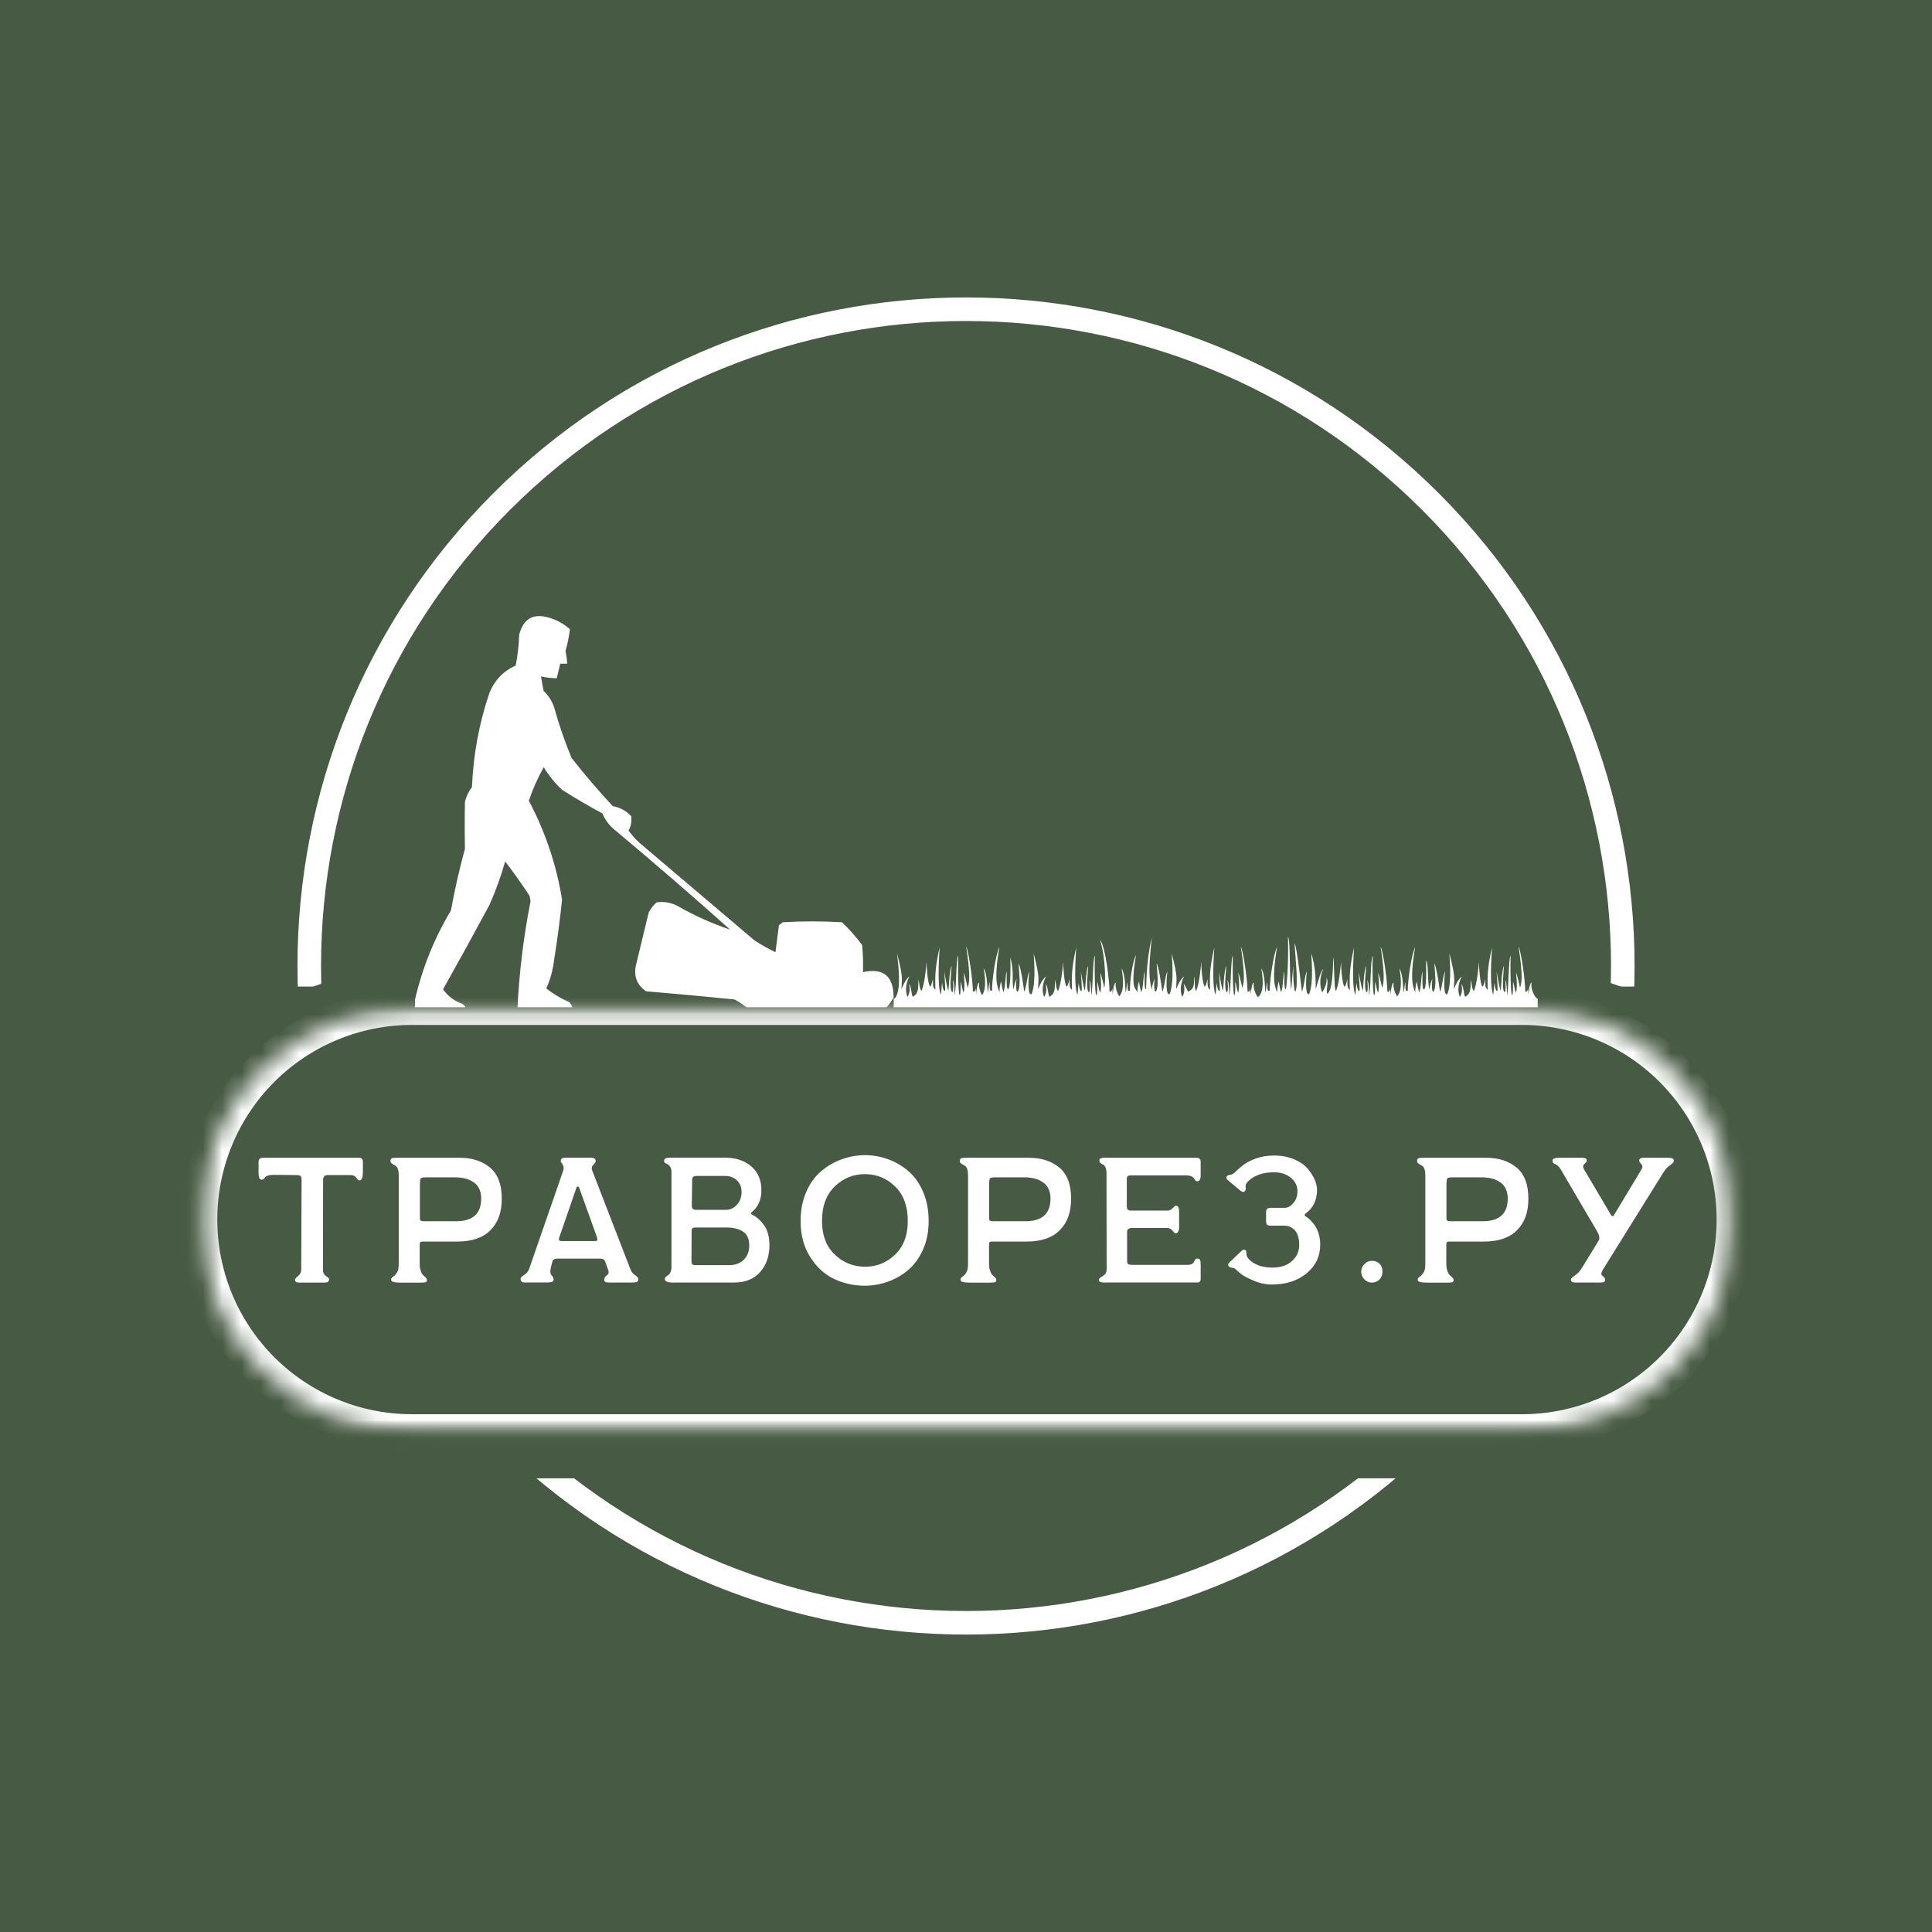 <?xml version="1.0" encoding="UTF-8"?> <svg xmlns="http://www.w3.org/2000/svg" width="100" height="100" viewBox="0 0 100 100" fill="none"><rect x="0" y="0" width="100" height="100" fill="#808080" stroke="none"/><g clip-path="url(#clip0_21_521)"><path d="M100 0H0V100H100V0Z" fill="white"></path><path d="M100 0H0V100H100V0Z" fill="#475A43"></path><path d="M83.991 16.005H16.004V83.992H83.991V16.005Z" fill="#475A43"></path><path d="M74.039 74.038C87.315 60.762 87.315 39.238 74.039 25.962C60.764 12.686 39.239 12.686 25.964 25.962C12.688 39.238 12.688 60.762 25.964 74.038C39.239 87.314 60.764 87.314 74.039 74.038Z" stroke="white" stroke-width="1.22"></path><path d="M91.248 51.064H8.891V75.187H91.248V51.064Z" fill="#475A43"></path><path d="M20.695 51.328H79.406C82.537 51.328 85.537 52.571 87.751 54.784C89.964 56.998 91.207 59.998 91.207 63.128V63.651C91.207 66.781 89.964 69.781 87.751 71.995C85.537 74.208 82.537 75.451 79.406 75.451H20.695C17.564 75.451 14.564 74.208 12.351 71.995C10.137 69.781 8.895 66.781 8.895 63.651V63.128C8.895 59.998 10.137 56.998 12.351 54.784C14.564 52.571 17.564 51.328 20.695 51.328Z" stroke="#475A43" stroke-width="2.134"></path><path fill-rule="evenodd" clip-rule="evenodd" d="M45.85 52.2C45.567 52.291 45.266 52.323 44.943 52.293C42.914 52.16 40.892 52.176 38.876 52.341C38.61 52.093 38.322 51.891 38.015 51.731C36.492 51.579 34.967 51.437 33.442 51.309C32.94 50.963 32.772 50.477 32.943 49.853C33.154 48.976 33.367 48.101 33.578 47.224C33.682 47.027 33.818 46.853 33.986 46.707C34.364 46.653 34.727 46.715 35.071 46.893C35.948 47.395 36.852 47.8 37.788 48.115C35.823 46.357 33.831 44.637 31.812 42.949C31.532 42.723 31.322 42.44 31.178 42.104C30.468 41.72 29.775 41.315 29.095 40.883C28.724 40.536 28.407 40.144 28.143 39.709C27.834 40.261 27.578 40.84 27.372 41.445C28.228 43.059 28.802 44.765 29.092 46.563C28.986 47.6 28.85 48.632 28.684 49.661C28.623 50.189 28.487 50.691 28.276 51.163C28.639 51.445 29.031 51.68 29.452 51.867C29.602 52.003 29.663 52.173 29.634 52.384C28.676 52.413 27.724 52.384 26.78 52.291C26.866 50.397 27.092 48.52 27.46 46.656C27.444 46.563 27.431 46.469 27.415 46.373C27.015 45.763 26.591 45.168 26.148 44.589C25.93 45.36 25.658 46.112 25.332 46.843C24.543 48.309 23.743 49.765 22.932 51.208C23.183 51.56 23.514 51.811 23.93 51.96C24.05 52.037 24.111 52.147 24.111 52.288H21.484V51.725C21.863 50.093 22.482 48.56 23.34 47.125C23.535 46.051 23.778 44.987 24.066 43.933C24.05 43.12 24.05 42.307 24.066 41.491C24.138 41.213 24.26 40.963 24.428 40.739C24.498 39.061 24.799 37.435 25.335 35.856C25.61 35.197 26.063 34.728 26.692 34.448C26.794 33.923 26.855 33.389 26.874 32.851C27.087 32.035 27.583 31.739 28.367 31.957C28.794 32.072 29.17 32.277 29.498 32.568C29.455 32.944 29.38 33.317 29.271 33.696C29.316 33.915 29.346 34.133 29.362 34.352H28.999C28.938 34.603 28.879 34.853 28.818 35.104C28.543 35.104 28.271 35.072 28.002 35.011C28.042 35.261 28.087 35.512 28.138 35.763C28.386 35.995 28.567 36.277 28.682 36.608C28.93 37.507 29.231 38.384 29.588 39.237C30.263 40.096 30.972 40.925 31.716 41.725C32.09 41.792 32.407 41.963 32.668 42.243C32.708 42.507 32.663 42.757 32.532 42.995C32.695 43.211 32.876 43.413 33.076 43.605L39.052 48.675C39.399 48.901 39.762 49.107 40.138 49.285C40.199 48.816 40.258 48.347 40.319 47.877C40.391 47.848 40.452 47.803 40.5 47.736C41.527 47.675 42.554 47.675 43.58 47.736C43.956 48.093 44.303 48.485 44.623 48.909C44.668 49.379 44.684 49.848 44.668 50.317C45.73 50.088 46.258 50.528 46.252 51.632C46.132 51.835 45.996 52.021 45.844 52.195L45.85 52.2Z" fill="white"></path><path fill-rule="evenodd" clip-rule="evenodd" d="M68.434 51.36C68.554 51.203 68.722 50.813 68.647 50.597C68.807 50.797 68.605 51.304 68.706 51.438C68.978 51.267 68.999 50.099 69.007 49.526C69.069 49.795 69.042 51.211 69.148 51.296C69.303 50.96 69.386 50.128 69.41 49.787C69.412 50.086 69.463 50.901 69.591 51.078C69.629 51.048 69.679 50.968 69.738 50.68C69.733 51.15 69.767 51.117 69.866 51.248C69.866 50.736 69.799 50.275 70.087 49.043C70.095 49.056 69.93 50.894 70.141 51.472C70.18 51.496 70.167 51.075 70.223 50.88C70.223 51.184 70.338 51.36 70.367 51.283C70.397 51.197 70.33 50.448 70.327 50.296C70.447 50.998 70.495 51.187 70.535 51.275C70.559 51.323 70.583 50.251 70.709 49.998C70.695 50.309 70.583 51.136 70.725 51.349C70.783 51.44 70.818 51.102 70.772 50.747C70.879 50.827 70.853 51.624 70.874 51.502C70.965 50.955 70.935 49.664 71.05 49.462C71.02 50.848 71.087 51.488 71.122 51.52C71.202 51.467 71.159 50.912 71.18 50.813C71.239 51.014 71.247 51.221 71.332 51.387C71.421 51.027 71.335 50.493 71.335 50.339C71.415 50.571 71.538 51.102 71.538 51.144C71.607 50.899 71.714 50.664 71.46 48.981C71.618 49.352 71.81 50.827 71.81 51.32C72.007 51.419 71.927 50.832 71.975 51.48C71.978 51.528 72.007 50.896 72.132 50.859C72.093 51.102 72.202 51.406 72.314 51.571C72.618 51.254 72.495 50.451 72.431 50.128C72.653 50.475 72.605 51.248 72.658 51.382C72.674 51.192 72.733 50.87 72.735 50.832C72.772 51.022 72.69 51.358 72.866 51.278C72.866 50.736 73.055 49.427 73.247 49.019C72.938 50.87 73.17 51.102 73.255 51.376C73.255 51.334 73.247 51.043 73.343 50.792C73.343 50.906 73.38 51.094 73.453 51.358C73.559 51.176 73.554 50.504 73.626 50.28C73.634 50.493 73.591 51.157 73.692 51.219C73.738 51.184 73.85 51.232 73.812 49.709C73.951 49.936 73.871 50.635 73.981 51.232C74.015 50.958 74.079 50.811 74.141 50.654C74.082 51.043 74.13 51.413 74.202 51.318C74.378 51.08 74.255 50.216 74.242 49.87C74.394 50.144 74.527 51.398 74.546 51.336C74.695 50.853 74.66 50.624 74.796 50.272C74.716 50.984 74.746 51.552 74.916 51.453C75.175 50.813 75.01 49.36 75.02 49.347C75.37 50.704 75.252 50.643 75.252 51.206C75.354 50.931 75.484 50.694 75.66 50.536C75.402 51.048 75.487 51.432 75.562 51.6C75.682 51.44 75.703 51.136 75.631 50.917C75.791 51.117 75.74 51.464 75.842 51.595C76.114 51.424 76.119 51.267 76.127 50.699C76.189 50.968 76.186 51.211 76.287 51.291C76.442 50.955 76.525 50.123 76.549 49.782C76.551 50.08 76.602 50.896 76.73 51.072C76.767 51.043 76.818 50.963 76.876 50.675C76.871 51.144 76.906 51.112 77.004 51.243C77.004 50.731 76.938 50.27 77.226 49.038C77.234 49.051 77.069 50.888 77.279 51.467C77.319 51.491 77.306 51.069 77.362 50.875C77.362 51.179 77.477 51.355 77.506 51.278C77.535 51.192 77.469 50.443 77.466 50.291C77.586 50.992 77.634 51.181 77.671 51.27C77.695 51.318 77.719 50.245 77.844 49.992C77.831 50.304 77.719 51.131 77.861 51.344C77.919 51.435 77.957 51.096 77.909 50.742C78.015 50.822 77.989 51.619 78.013 51.496C78.103 50.95 78.074 49.659 78.189 49.456C78.159 50.843 78.226 51.483 78.26 51.515C78.341 51.462 78.298 50.907 78.319 50.808C78.378 51.008 78.386 51.216 78.471 51.382C78.559 51.022 78.474 50.488 78.474 50.334C78.554 50.566 78.677 51.096 78.677 51.139C78.746 50.894 78.853 50.659 78.599 48.976C78.757 49.347 78.948 50.822 78.948 51.315C79.146 51.413 79.066 50.827 79.114 51.475C79.117 51.523 79.146 50.891 79.271 50.853C79.21 51.206 79.471 51.688 79.588 51.688H79.591V52.395H46.258V51.688C46.349 51.688 46.418 51.523 46.453 51.403C46.581 50.952 46.541 50.278 46.431 49.344C46.781 50.702 46.663 50.64 46.663 51.203C46.764 50.928 46.895 50.691 47.071 50.533C46.812 51.045 46.898 51.429 46.972 51.597C47.093 51.438 47.114 51.133 47.042 50.915C47.202 51.115 47.151 51.462 47.252 51.592C47.525 51.422 47.53 51.264 47.538 50.696C47.599 50.965 47.596 51.208 47.698 51.288C47.852 50.952 47.935 50.12 47.959 49.779C47.962 50.078 48.013 50.894 48.141 51.069C48.178 51.04 48.228 50.96 48.287 50.672C48.282 51.142 48.316 51.109 48.415 51.24C48.415 50.728 48.349 50.267 48.636 49.035C48.645 49.048 48.479 50.886 48.69 51.464C48.73 51.488 48.717 51.067 48.773 50.872C48.773 51.176 48.887 51.352 48.916 51.275C48.946 51.19 48.879 50.44 48.877 50.288C48.996 50.989 49.044 51.179 49.082 51.267C49.106 51.315 49.13 50.243 49.255 49.989C49.242 50.301 49.13 51.128 49.271 51.342C49.33 51.432 49.367 51.093 49.319 50.739C49.426 50.819 49.399 51.616 49.42 51.493C49.511 50.947 49.482 49.656 49.596 49.453C49.567 50.84 49.634 51.48 49.669 51.512C49.748 51.459 49.706 50.904 49.727 50.806C49.786 51.005 49.794 51.214 49.879 51.379C49.967 51.019 49.882 50.486 49.882 50.331C49.962 50.563 50.084 51.093 50.084 51.136C50.154 50.891 50.261 50.656 50.007 48.974C50.164 49.344 50.356 50.819 50.356 51.312C50.554 51.411 50.474 50.824 50.522 51.472C50.525 51.52 50.554 50.888 50.679 50.851C50.642 51.069 50.73 51.344 50.831 51.515C51.087 51.168 50.97 50.424 50.911 50.12C51.133 50.467 51.084 51.24 51.138 51.373C51.154 51.184 51.212 50.861 51.215 50.824C51.252 51.014 51.17 51.349 51.346 51.27C51.346 50.728 51.535 49.419 51.727 49.011C51.418 50.861 51.65 51.093 51.735 51.368C51.735 51.325 51.727 51.035 51.823 50.784C51.823 50.898 51.86 51.086 51.932 51.349C52.039 51.168 52.034 50.496 52.106 50.272C52.114 50.486 52.071 51.15 52.172 51.211C52.218 51.176 52.333 51.069 52.295 49.544C52.511 50.373 52.349 50.63 52.461 51.23C52.495 50.955 52.559 50.808 52.62 50.651C52.562 51.04 52.61 51.411 52.682 51.315C52.858 51.078 52.735 50.214 52.722 49.867C52.874 50.142 53.007 51.395 53.026 51.334C53.175 50.851 53.141 50.621 53.276 50.27C53.197 50.981 53.226 51.55 53.397 51.451C53.655 50.811 53.49 49.358 53.501 49.344C53.85 50.702 53.733 50.64 53.733 51.206C53.834 50.931 53.965 50.694 54.143 50.536C53.885 51.048 53.97 51.432 54.044 51.6C54.164 51.438 54.186 51.136 54.114 50.917C54.274 51.117 54.223 51.464 54.325 51.595C54.596 51.424 54.602 51.267 54.607 50.699C54.669 50.968 54.666 51.211 54.767 51.291C54.922 50.955 55.005 50.123 55.029 49.782C55.031 50.08 55.082 50.896 55.21 51.072C55.247 51.043 55.298 50.963 55.356 50.675C55.351 51.144 55.386 51.112 55.484 51.245C55.484 50.733 55.418 50.272 55.706 49.04C55.714 49.053 55.548 50.891 55.759 51.469C55.799 51.493 55.786 51.072 55.842 50.877C55.842 51.181 55.956 51.358 55.986 51.28C56.015 51.195 55.949 50.446 55.946 50.294C56.066 50.995 56.114 51.187 56.151 51.272C56.175 51.32 56.199 50.248 56.325 49.995C56.311 50.307 56.199 51.133 56.34 51.347C56.399 51.438 56.434 51.099 56.389 50.744C56.495 50.824 56.468 51.621 56.492 51.499C56.583 50.952 56.554 49.661 56.669 49.459C56.639 50.846 56.706 51.486 56.74 51.517C56.821 51.464 56.778 50.91 56.799 50.811C56.858 51.011 56.866 51.219 56.951 51.384C57.039 51.024 56.954 50.493 56.954 50.336C57.034 50.568 57.157 51.099 57.157 51.142C57.226 50.896 57.242 49.648 56.938 48.64C57.226 49.011 57.428 50.822 57.428 51.318C57.626 51.416 57.546 50.83 57.594 51.477C57.596 51.526 57.626 50.894 57.751 50.856C57.711 51.099 57.821 51.403 57.932 51.568C58.236 51.251 58.114 50.448 58.05 50.126C58.271 50.472 58.223 51.245 58.276 51.379C58.292 51.19 58.351 50.867 58.354 50.83C58.391 51.019 58.309 51.355 58.484 51.275C58.484 50.733 58.61 49.827 58.802 49.419C58.492 51.27 58.788 51.104 58.874 51.373C58.874 51.331 58.866 51.04 58.962 50.789C58.962 50.903 58.998 51.092 59.071 51.355C59.178 51.173 59.172 50.502 59.245 50.278C59.252 50.491 59.21 51.155 59.311 51.216C59.359 51.179 59.274 49.998 59.615 48.536C59.42 50.4 59.495 50.63 59.607 51.227C59.642 50.952 59.706 50.806 59.767 50.648C59.709 51.038 59.757 51.408 59.828 51.312C60.005 51.075 59.882 50.211 59.868 49.864C60.02 50.139 60.154 51.392 60.172 51.331C60.322 50.848 60.287 50.619 60.423 50.267C60.343 50.979 60.373 51.547 60.543 51.448C60.802 50.808 60.639 49.355 60.647 49.342C60.996 50.699 60.879 50.638 60.879 51.2C60.98 50.925 61.111 50.688 61.29 50.531C61.031 51.043 61.117 51.427 61.191 51.595C61.311 51.435 61.333 51.131 61.261 50.912C61.42 51.112 61.404 51.2 61.503 51.334C61.775 51.163 61.804 51.109 61.81 50.536C61.871 50.806 61.81 51.206 61.914 51.291C62.069 50.955 62.151 50.123 62.175 49.782C62.178 50.08 62.228 50.896 62.356 51.072C62.394 51.043 62.444 50.963 62.503 50.675C62.498 51.144 62.532 51.112 62.631 51.245C62.631 50.733 62.565 50.272 62.852 49.04C62.861 49.053 62.695 50.891 62.906 51.469C62.946 51.493 62.932 51.072 62.989 50.877C62.989 51.181 63.103 51.358 63.133 51.28C63.162 51.195 63.095 50.446 63.093 50.294C63.212 50.995 63.261 51.187 63.298 51.272C63.322 51.32 63.346 50.248 63.471 49.995C63.458 50.307 63.346 51.133 63.487 51.347C63.546 51.438 63.583 51.099 63.535 50.744C63.642 50.824 63.615 51.621 63.636 51.499C63.727 50.952 63.698 49.661 63.812 49.459C63.783 50.846 63.85 51.486 63.885 51.517C63.965 51.464 63.922 50.91 63.943 50.811C64.002 51.011 64.01 51.219 64.095 51.384C64.183 51.024 64.098 50.493 64.098 50.336C64.178 50.568 64.3 51.099 64.3 51.142C64.37 50.896 64.477 50.661 64.223 48.979C64.38 49.349 64.573 50.824 64.573 51.318C64.77 51.416 64.69 50.83 64.738 51.477C64.74 51.526 64.77 50.894 64.895 50.856C64.85 51.123 64.986 51.464 65.109 51.616C65.482 51.336 65.343 50.464 65.282 50.126C65.503 50.472 65.455 51.245 65.508 51.379C65.525 51.19 65.583 50.867 65.586 50.83C65.623 51.019 65.54 51.355 65.719 51.275C65.719 50.733 65.909 49.424 66.1 49.016C65.791 50.867 66.023 51.099 66.109 51.373C66.109 51.331 66.1 51.04 66.197 50.789C66.197 50.903 66.233 51.092 66.306 51.355C66.412 51.173 66.407 50.502 66.479 50.278C66.487 50.491 66.445 51.155 66.546 51.216C66.591 51.181 66.703 50 66.666 48.477C66.805 48.704 66.725 50.632 66.834 51.23C66.868 50.955 66.9 50.166 66.959 50.011C66.9 50.4 66.981 51.411 67.05 51.315C67.226 51.078 67.018 49.16 67.004 48.813C67.156 49.088 67.375 51.389 67.394 51.328C67.543 50.846 67.508 50.616 67.644 50.264C67.564 50.976 67.594 51.544 67.764 51.446C68.023 50.806 67.858 49.352 67.868 49.339C68.09 50.027 68.1 50.635 68.1 51.197C68.202 50.923 68.325 50.301 68.501 50.144C68.245 50.656 68.351 51.184 68.426 51.349" fill="white"></path><path d="M89.749 52.136H10.328V74.117H89.749V52.136Z" fill="#475A43"></path><mask id="mask0_21_521" style="mask-type:luminance" maskUnits="userSpaceOnUse" x="10" y="52" width="80" height="23"><path d="M21.321 52.136H78.777C81.692 52.136 84.487 53.294 86.548 55.355C88.609 57.416 89.767 60.211 89.767 63.126C89.767 66.04 88.609 68.835 86.548 70.896C84.487 72.958 81.692 74.115 78.777 74.115H21.321C18.407 74.115 15.612 72.958 13.551 70.896C11.489 68.835 10.332 66.04 10.332 63.126C10.332 60.211 11.489 57.416 13.551 55.355C15.612 53.294 18.407 52.136 21.321 52.136Z" fill="white"></path></mask><g mask="url(#mask0_21_521)"><mask id="mask1_21_521" style="mask-type:luminance" maskUnits="userSpaceOnUse" x="10" y="52" width="80" height="23"><path d="M89.728 52.136H10.328V74.136H89.728V52.136Z" fill="white"></path></mask><g mask="url(#mask1_21_521)"><path d="M21.321 52.136H78.777C81.692 52.136 84.487 53.293 86.548 55.354C88.609 57.416 89.767 60.21 89.767 63.125C89.767 66.04 88.609 68.834 86.548 70.896C84.487 72.957 81.692 74.114 78.777 74.114H21.321C18.407 74.114 15.612 72.957 13.551 70.896C11.489 68.834 10.332 66.04 10.332 63.125C10.332 60.21 11.489 57.416 13.551 55.354C15.612 53.293 18.407 52.136 21.321 52.136Z" stroke="white" stroke-width="1.829"></path></g></g><path d="M15.498 66.387C15.343 66.387 15.265 66.339 15.265 66.24C15.265 66.197 15.319 66.133 15.428 66.045C15.535 65.96 15.591 65.856 15.591 65.731L15.61 61.077C15.61 60.984 15.594 60.92 15.559 60.88C15.524 60.84 15.455 60.821 15.351 60.821L14.159 60.811C14.036 60.811 13.938 60.824 13.863 60.848C13.788 60.872 13.74 60.901 13.719 60.936C13.697 60.971 13.674 61 13.644 61.024C13.617 61.048 13.583 61.061 13.548 61.061C13.436 61.061 13.383 60.947 13.383 60.72V60.139C13.383 59.997 13.463 59.925 13.623 59.925H18.561C18.708 59.925 18.783 59.989 18.783 60.12V60.637C18.783 60.944 18.724 61.099 18.607 61.099C18.556 61.099 18.503 61.053 18.442 60.96C18.38 60.867 18.282 60.821 18.145 60.821H16.964C16.804 60.821 16.724 60.904 16.724 61.069L16.716 65.741C16.716 65.821 16.732 65.888 16.767 65.939C16.802 65.992 16.836 66.027 16.873 66.051C16.911 66.072 16.945 66.096 16.98 66.125C17.015 66.152 17.031 66.184 17.031 66.221C17.031 66.333 16.956 66.387 16.809 66.387H15.498Z" fill="white"></path><path d="M20.678 66.387C20.39 66.387 20.243 66.339 20.243 66.24C20.243 66.179 20.275 66.128 20.339 66.088C20.403 66.048 20.47 65.981 20.536 65.885C20.603 65.789 20.638 65.64 20.638 65.437V60.821C20.638 60.699 20.624 60.597 20.595 60.517C20.568 60.437 20.531 60.381 20.488 60.352C20.446 60.32 20.403 60.296 20.36 60.275C20.318 60.253 20.283 60.229 20.254 60.2C20.224 60.171 20.211 60.136 20.211 60.093C20.211 60.013 20.238 59.965 20.294 59.949C20.35 59.933 20.459 59.925 20.627 59.925H23.784C24.424 59.925 24.95 60.093 25.358 60.429C25.766 60.765 25.971 61.299 25.971 62.032C25.971 62.765 25.776 63.275 25.39 63.669C25.003 64.064 24.424 64.264 23.654 64.264H22C21.864 64.259 21.784 64.264 21.76 64.288C21.736 64.309 21.723 64.363 21.723 64.451V65.392C21.723 65.557 21.742 65.693 21.782 65.797C21.822 65.901 21.864 65.973 21.91 66.011C21.955 66.048 21.998 66.085 22.038 66.125C22.078 66.165 22.096 66.208 22.096 66.251C22.096 66.317 22.072 66.357 22.022 66.371C21.971 66.384 21.883 66.389 21.755 66.389H20.667L20.678 66.387ZM21.888 63.211H23.606C24.472 63.211 24.907 62.821 24.907 62.037C24.907 61.669 24.784 61.392 24.539 61.211C24.294 61.029 23.963 60.939 23.552 60.939H22.03C21.888 60.939 21.803 60.957 21.776 60.995C21.75 61.032 21.734 61.152 21.734 61.355V63.08C21.734 63.099 21.734 63.112 21.739 63.117C21.742 63.123 21.747 63.133 21.752 63.149C21.758 63.165 21.766 63.173 21.771 63.176C21.776 63.179 21.787 63.184 21.798 63.189C21.811 63.195 21.824 63.2 21.84 63.203C21.856 63.205 21.872 63.208 21.891 63.208L21.888 63.211Z" fill="white"></path><path d="M27.204 66.386C27.031 66.386 26.945 66.328 26.945 66.21C26.945 66.149 26.972 66.098 27.028 66.064C27.084 66.029 27.151 65.978 27.225 65.92C27.3 65.861 27.359 65.773 27.396 65.656L29.151 60.597C29.193 60.469 29.183 60.36 29.119 60.274C29.055 60.189 29.023 60.13 29.023 60.098C29.023 59.981 29.097 59.922 29.244 59.922H30.601C30.756 59.922 30.833 59.981 30.833 60.098C30.833 60.146 30.791 60.213 30.708 60.293C30.625 60.373 30.607 60.474 30.657 60.597L32.633 65.701C32.681 65.829 32.761 65.93 32.873 66C32.985 66.072 33.039 66.141 33.039 66.208C33.039 66.282 33.015 66.33 32.964 66.352C32.913 66.373 32.823 66.384 32.687 66.384H31.58C31.463 66.384 31.383 66.376 31.34 66.357C31.297 66.338 31.276 66.296 31.276 66.226C31.276 66.146 31.321 66.077 31.409 66.013C31.497 65.952 31.524 65.866 31.487 65.754L31.321 65.293C31.284 65.194 31.204 65.146 31.081 65.146H28.847C28.719 65.146 28.633 65.189 28.599 65.274L28.516 65.597C28.465 65.8 28.479 65.938 28.548 66.008C28.62 66.08 28.655 66.152 28.655 66.224C28.655 66.29 28.623 66.336 28.561 66.354C28.5 66.373 28.396 66.381 28.247 66.381H27.204V66.386ZM29.068 64.237H30.804C30.916 64.237 30.945 64.17 30.897 64.034L29.983 61.488C29.964 61.44 29.937 61.413 29.905 61.413C29.873 61.413 29.849 61.434 29.836 61.477L28.94 64.072C28.903 64.184 28.945 64.237 29.068 64.237Z" fill="white"></path><path d="M34.866 66.387C34.564 66.387 34.412 66.328 34.412 66.211C34.412 66.163 34.431 66.12 34.468 66.085C34.506 66.051 34.543 66.024 34.583 66.003C34.623 65.981 34.66 65.933 34.698 65.859C34.735 65.784 34.754 65.685 34.754 65.563V60.651C34.754 60.547 34.732 60.461 34.692 60.397C34.652 60.333 34.61 60.291 34.564 60.272C34.519 60.253 34.476 60.229 34.436 60.203C34.396 60.176 34.375 60.139 34.375 60.096C34.375 60.021 34.404 59.973 34.463 59.952C34.522 59.931 34.618 59.92 34.754 59.92H37.524C38.084 59.92 38.538 60.072 38.887 60.373C39.236 60.675 39.41 61.085 39.41 61.6C39.41 62.085 39.25 62.461 38.93 62.725C38.85 62.792 38.855 62.845 38.948 62.883C39.151 62.976 39.348 63.149 39.54 63.405C39.73 63.661 39.826 64.011 39.826 64.453C39.826 65.008 39.668 65.467 39.351 65.835C39.034 66.203 38.578 66.384 37.98 66.384H34.868L34.866 66.387ZM35.983 65.483H37.756C38.058 65.483 38.303 65.389 38.495 65.205C38.687 65.021 38.78 64.771 38.78 64.459C38.78 64.12 38.671 63.883 38.452 63.744C38.234 63.605 37.962 63.536 37.636 63.536H35.964C35.852 63.536 35.799 63.584 35.799 63.683L35.791 65.261C35.791 65.341 35.804 65.397 35.828 65.432C35.852 65.467 35.906 65.483 35.986 65.483H35.983ZM36.01 62.621H37.57C37.786 62.621 37.975 62.536 38.138 62.363C38.3 62.189 38.383 61.971 38.383 61.707C38.383 61.443 38.3 61.235 38.138 61.088C37.975 60.941 37.77 60.867 37.524 60.867H36.047C35.9 60.867 35.826 60.931 35.826 61.061L35.807 62.408C35.807 62.549 35.874 62.621 36.01 62.621Z" fill="white"></path><path d="M41.44 63.192C41.44 62.645 41.536 62.149 41.725 61.706C41.915 61.264 42.171 60.904 42.491 60.632C42.811 60.357 43.168 60.149 43.566 60.005C43.963 59.861 44.373 59.789 44.797 59.789C45.216 59.794 45.619 59.872 46.003 60.016C46.387 60.16 46.736 60.37 47.045 60.642C47.358 60.917 47.603 61.274 47.789 61.714C47.976 62.154 48.067 62.648 48.067 63.197C48.067 63.746 47.971 64.237 47.776 64.674C47.581 65.112 47.325 65.466 47.005 65.736C46.685 66.008 46.328 66.21 45.931 66.349C45.533 66.488 45.12 66.554 44.688 66.549C44.123 66.536 43.6 66.41 43.117 66.17C42.638 65.93 42.237 65.552 41.917 65.034C41.597 64.517 41.438 63.904 41.438 63.197L41.44 63.192ZM42.547 63.192C42.547 63.93 42.763 64.506 43.192 64.922C43.624 65.338 44.133 65.552 44.725 65.565C45.336 65.578 45.864 65.376 46.312 64.954C46.76 64.536 46.987 63.949 46.987 63.192C46.987 62.434 46.771 61.845 46.336 61.418C45.901 60.994 45.387 60.778 44.789 60.773C44.187 60.768 43.661 60.976 43.216 61.4C42.771 61.824 42.547 62.421 42.547 63.192Z" fill="white"></path><path d="M50.146 66.387C49.856 66.387 49.712 66.339 49.712 66.24C49.712 66.179 49.744 66.128 49.808 66.088C49.872 66.048 49.938 65.981 50.005 65.885C50.072 65.789 50.106 65.64 50.106 65.437V60.821C50.106 60.699 50.093 60.597 50.064 60.517C50.037 60.437 50 60.381 49.957 60.352C49.914 60.32 49.872 60.296 49.829 60.275C49.786 60.253 49.752 60.229 49.722 60.2C49.693 60.171 49.68 60.136 49.68 60.093C49.68 60.013 49.706 59.965 49.762 59.949C49.818 59.933 49.928 59.925 50.096 59.925H53.253C53.893 59.925 54.418 60.093 54.826 60.429C55.234 60.765 55.44 61.299 55.44 62.032C55.44 62.765 55.245 63.275 54.858 63.669C54.472 64.067 53.893 64.264 53.122 64.264H51.469C51.333 64.259 51.253 64.264 51.229 64.288C51.205 64.309 51.192 64.363 51.192 64.451V65.392C51.192 65.557 51.213 65.693 51.253 65.797C51.293 65.901 51.336 65.973 51.381 66.011C51.426 66.048 51.469 66.085 51.509 66.125C51.549 66.165 51.568 66.208 51.568 66.251C51.568 66.317 51.544 66.357 51.493 66.371C51.445 66.384 51.354 66.389 51.226 66.389H50.138L50.146 66.387ZM51.354 63.211H53.072C53.938 63.211 54.373 62.821 54.373 62.037C54.373 61.669 54.25 61.392 54.005 61.211C53.76 61.029 53.429 60.939 53.016 60.939H51.493C51.352 60.939 51.266 60.957 51.24 60.995C51.213 61.032 51.197 61.152 51.197 61.355V63.08C51.197 63.099 51.197 63.112 51.202 63.117C51.208 63.123 51.21 63.133 51.216 63.149C51.221 63.165 51.226 63.173 51.234 63.176L51.261 63.189C51.261 63.189 51.288 63.2 51.304 63.203C51.32 63.205 51.336 63.208 51.354 63.208V63.211Z" fill="white"></path><path d="M57.235 66.387C56.995 66.387 56.875 66.349 56.875 66.275C56.875 66.208 56.91 66.155 56.976 66.117C57.043 66.08 57.112 66.032 57.179 65.971C57.246 65.909 57.28 65.813 57.28 65.685L57.272 60.72C57.272 60.584 57.251 60.48 57.211 60.405C57.171 60.331 57.128 60.288 57.086 60.272C57.043 60.256 57 60.232 56.96 60.197C56.92 60.163 56.902 60.112 56.902 60.045C56.902 60.021 56.907 60 56.92 59.987C56.934 59.971 56.952 59.96 56.976 59.955C57 59.949 57.024 59.941 57.051 59.936C57.075 59.931 57.107 59.925 57.147 59.925H61.915C62.07 59.925 62.147 59.992 62.147 60.128V60.821C62.147 61.037 62.088 61.144 61.971 61.144C61.934 61.144 61.902 61.128 61.875 61.099C61.848 61.067 61.822 61.032 61.8 60.992C61.779 60.952 61.734 60.917 61.662 60.885C61.59 60.853 61.496 60.84 61.379 60.84H58.499C58.382 60.84 58.323 60.901 58.323 61.024V62.4C58.323 62.499 58.336 62.565 58.366 62.603C58.392 62.64 58.451 62.659 58.536 62.659H60.419C60.536 62.659 60.63 62.616 60.702 62.533C60.774 62.451 60.824 62.408 60.854 62.408C60.91 62.408 60.95 62.424 60.974 62.459C60.998 62.493 61.014 62.531 61.019 62.573C61.024 62.616 61.03 62.677 61.03 62.757V63.504C61.03 63.725 60.966 63.837 60.835 63.837C60.811 63.837 60.76 63.792 60.688 63.699C60.614 63.605 60.526 63.56 60.422 63.56H58.595C58.51 63.56 58.443 63.579 58.398 63.616C58.352 63.653 58.331 63.709 58.339 63.781V65.248C58.339 65.347 58.358 65.408 58.398 65.432C58.438 65.456 58.51 65.469 58.614 65.469H61.456C61.56 65.469 61.643 65.453 61.702 65.419C61.76 65.384 61.795 65.349 61.808 65.307C61.822 65.267 61.84 65.229 61.867 65.195C61.894 65.16 61.934 65.144 61.982 65.144C62.056 65.144 62.102 65.171 62.12 65.221C62.139 65.275 62.147 65.355 62.147 65.467V66.187C62.147 66.315 62.094 66.381 61.99 66.381H57.235V66.387Z" fill="white"></path><path d="M65.847 66.488C65.527 66.488 65.212 66.424 64.905 66.293C64.599 66.163 64.383 66.053 64.263 65.96C64.143 65.867 64.039 65.779 63.953 65.693C63.916 65.651 63.857 65.627 63.777 65.619C63.697 65.613 63.639 65.587 63.601 65.544C63.545 65.477 63.559 65.408 63.639 65.341L64.228 64.778C64.34 64.666 64.425 64.653 64.487 64.733C64.505 64.757 64.516 64.819 64.519 64.915C64.521 65.01 64.572 65.107 64.671 65.205C64.953 65.477 65.351 65.611 65.863 65.611C66.281 65.611 66.617 65.499 66.868 65.277C67.119 65.056 67.247 64.776 67.247 64.437C67.247 64.234 67.22 64.061 67.164 63.92C67.108 63.779 67.039 63.675 66.951 63.611C66.863 63.547 66.785 63.501 66.716 63.477C66.644 63.453 66.572 63.44 66.5 63.44H65.735C65.599 63.44 65.532 63.365 65.532 63.219V62.739C65.532 62.592 65.607 62.517 65.753 62.517H66.5C66.655 62.517 66.801 62.435 66.943 62.272C67.084 62.109 67.156 61.907 67.156 61.666C67.156 61.379 67.041 61.141 66.809 60.955C66.577 60.77 66.289 60.677 65.945 60.677C65.361 60.677 64.908 60.837 64.588 61.157C64.495 61.251 64.457 61.346 64.473 61.443C64.489 61.541 64.473 61.613 64.431 61.656C64.375 61.717 64.295 61.704 64.191 61.619L63.564 61.093C63.471 61.013 63.452 60.941 63.508 60.88C63.54 60.843 63.593 60.819 63.671 60.81C63.748 60.803 63.825 60.763 63.905 60.696L64.001 60.6C64.06 60.541 64.116 60.49 64.167 60.448C64.217 60.405 64.289 60.349 64.38 60.282C64.471 60.216 64.564 60.157 64.665 60.106C64.767 60.059 64.881 60.008 65.012 59.96C65.14 59.912 65.287 59.874 65.447 59.848C65.607 59.824 65.775 59.81 65.953 59.81C66.329 59.81 66.668 59.874 66.969 60C67.271 60.125 67.505 60.285 67.671 60.474C67.836 60.666 67.961 60.856 68.044 61.048C68.127 61.24 68.169 61.416 68.169 61.584C68.169 62.12 67.972 62.528 67.577 62.81C67.545 62.834 67.532 62.864 67.532 62.893C67.532 62.923 67.551 62.949 67.588 62.968C67.636 62.992 67.695 63.035 67.764 63.096C67.831 63.157 67.911 63.245 68.004 63.36C68.097 63.475 68.175 63.624 68.239 63.813C68.303 64 68.335 64.203 68.335 64.419C68.335 65.021 68.1 65.517 67.633 65.904C67.167 66.29 66.569 66.485 65.841 66.485L65.847 66.488Z" fill="white"></path><path d="M71.009 66.387C70.862 66.387 70.732 66.331 70.622 66.221C70.51 66.109 70.457 65.979 70.457 65.824C70.457 65.669 70.51 65.547 70.62 65.432C70.726 65.317 70.857 65.261 71.012 65.261C71.177 65.261 71.31 65.312 71.409 65.413C71.508 65.515 71.556 65.651 71.556 65.824C71.556 65.997 71.502 66.125 71.398 66.229C71.294 66.333 71.164 66.387 71.012 66.387H71.009Z" fill="white"></path><path d="M73.814 66.387C73.526 66.387 73.38 66.339 73.38 66.24C73.38 66.179 73.412 66.128 73.476 66.088C73.54 66.048 73.606 65.981 73.673 65.885C73.74 65.789 73.774 65.64 73.774 65.437V60.821C73.774 60.699 73.761 60.597 73.732 60.517C73.705 60.437 73.668 60.381 73.625 60.352C73.582 60.32 73.54 60.296 73.497 60.275C73.454 60.253 73.42 60.229 73.39 60.2C73.361 60.171 73.348 60.136 73.348 60.093C73.348 60.013 73.374 59.965 73.43 59.949C73.486 59.933 73.596 59.925 73.764 59.925H76.921C77.561 59.925 78.086 60.093 78.494 60.429C78.902 60.765 79.108 61.299 79.108 62.032C79.108 62.765 78.913 63.275 78.526 63.669C78.14 64.064 77.561 64.264 76.79 64.264H75.137C75.001 64.259 74.921 64.264 74.897 64.288C74.873 64.309 74.86 64.363 74.86 64.451V65.392C74.86 65.557 74.881 65.693 74.921 65.797C74.961 65.901 75.004 65.973 75.049 66.011C75.094 66.048 75.137 66.085 75.177 66.125C75.217 66.165 75.238 66.208 75.238 66.251C75.238 66.317 75.214 66.357 75.164 66.371C75.116 66.384 75.025 66.389 74.897 66.389H73.809L73.814 66.387ZM75.022 63.211H76.74C77.606 63.211 78.041 62.821 78.041 62.037C78.041 61.669 77.918 61.392 77.673 61.211C77.428 61.029 77.097 60.939 76.686 60.939H75.164C75.022 60.939 74.937 60.957 74.91 60.995C74.884 61.032 74.868 61.152 74.868 61.355V63.08C74.868 63.099 74.868 63.112 74.873 63.117C74.878 63.123 74.881 63.133 74.886 63.149C74.892 63.165 74.9 63.173 74.905 63.176C74.91 63.179 74.921 63.184 74.932 63.189C74.945 63.195 74.958 63.2 74.974 63.203C74.99 63.205 75.006 63.208 75.025 63.208L75.022 63.211Z" fill="white"></path><path d="M81.559 66.387C81.394 66.387 81.311 66.341 81.311 66.248C81.311 66.192 81.335 66.147 81.386 66.115C81.434 66.08 81.509 66.027 81.602 65.952C81.698 65.877 81.786 65.776 81.866 65.648L82.743 64.216C82.81 64.104 82.789 63.952 82.679 63.755L80.786 60.533C80.738 60.448 80.685 60.381 80.629 60.336C80.573 60.291 80.527 60.261 80.49 60.253C80.453 60.243 80.423 60.227 80.397 60.197C80.37 60.168 80.359 60.125 80.359 60.064C80.359 59.971 80.479 59.925 80.719 59.925H81.882C82.047 59.925 82.13 59.971 82.13 60.064C82.13 60.112 82.09 60.173 82.01 60.243C81.93 60.315 81.922 60.405 81.983 60.515L83.386 62.888C83.434 62.973 83.487 62.973 83.543 62.888L84.975 60.507C85.031 60.413 85.023 60.331 84.951 60.253C84.879 60.176 84.845 60.112 84.845 60.064C84.845 59.971 84.925 59.925 85.085 59.925H86.322C86.53 59.925 86.637 59.971 86.637 60.064C86.637 60.125 86.613 60.176 86.567 60.211C86.522 60.248 86.45 60.304 86.354 60.381C86.258 60.459 86.167 60.568 86.082 60.709L82.962 65.723C82.895 65.859 82.869 65.941 82.887 65.971C82.906 66 82.943 66.04 82.999 66.085C83.055 66.131 83.082 66.181 83.082 66.237C83.082 66.299 83.061 66.339 83.018 66.357C82.975 66.376 82.901 66.384 82.797 66.384H81.559V66.387Z" fill="white"></path></g><defs><clipPath id="clip0_21_521"><rect width="100" height="100" fill="white"></rect></clipPath></defs></svg> 